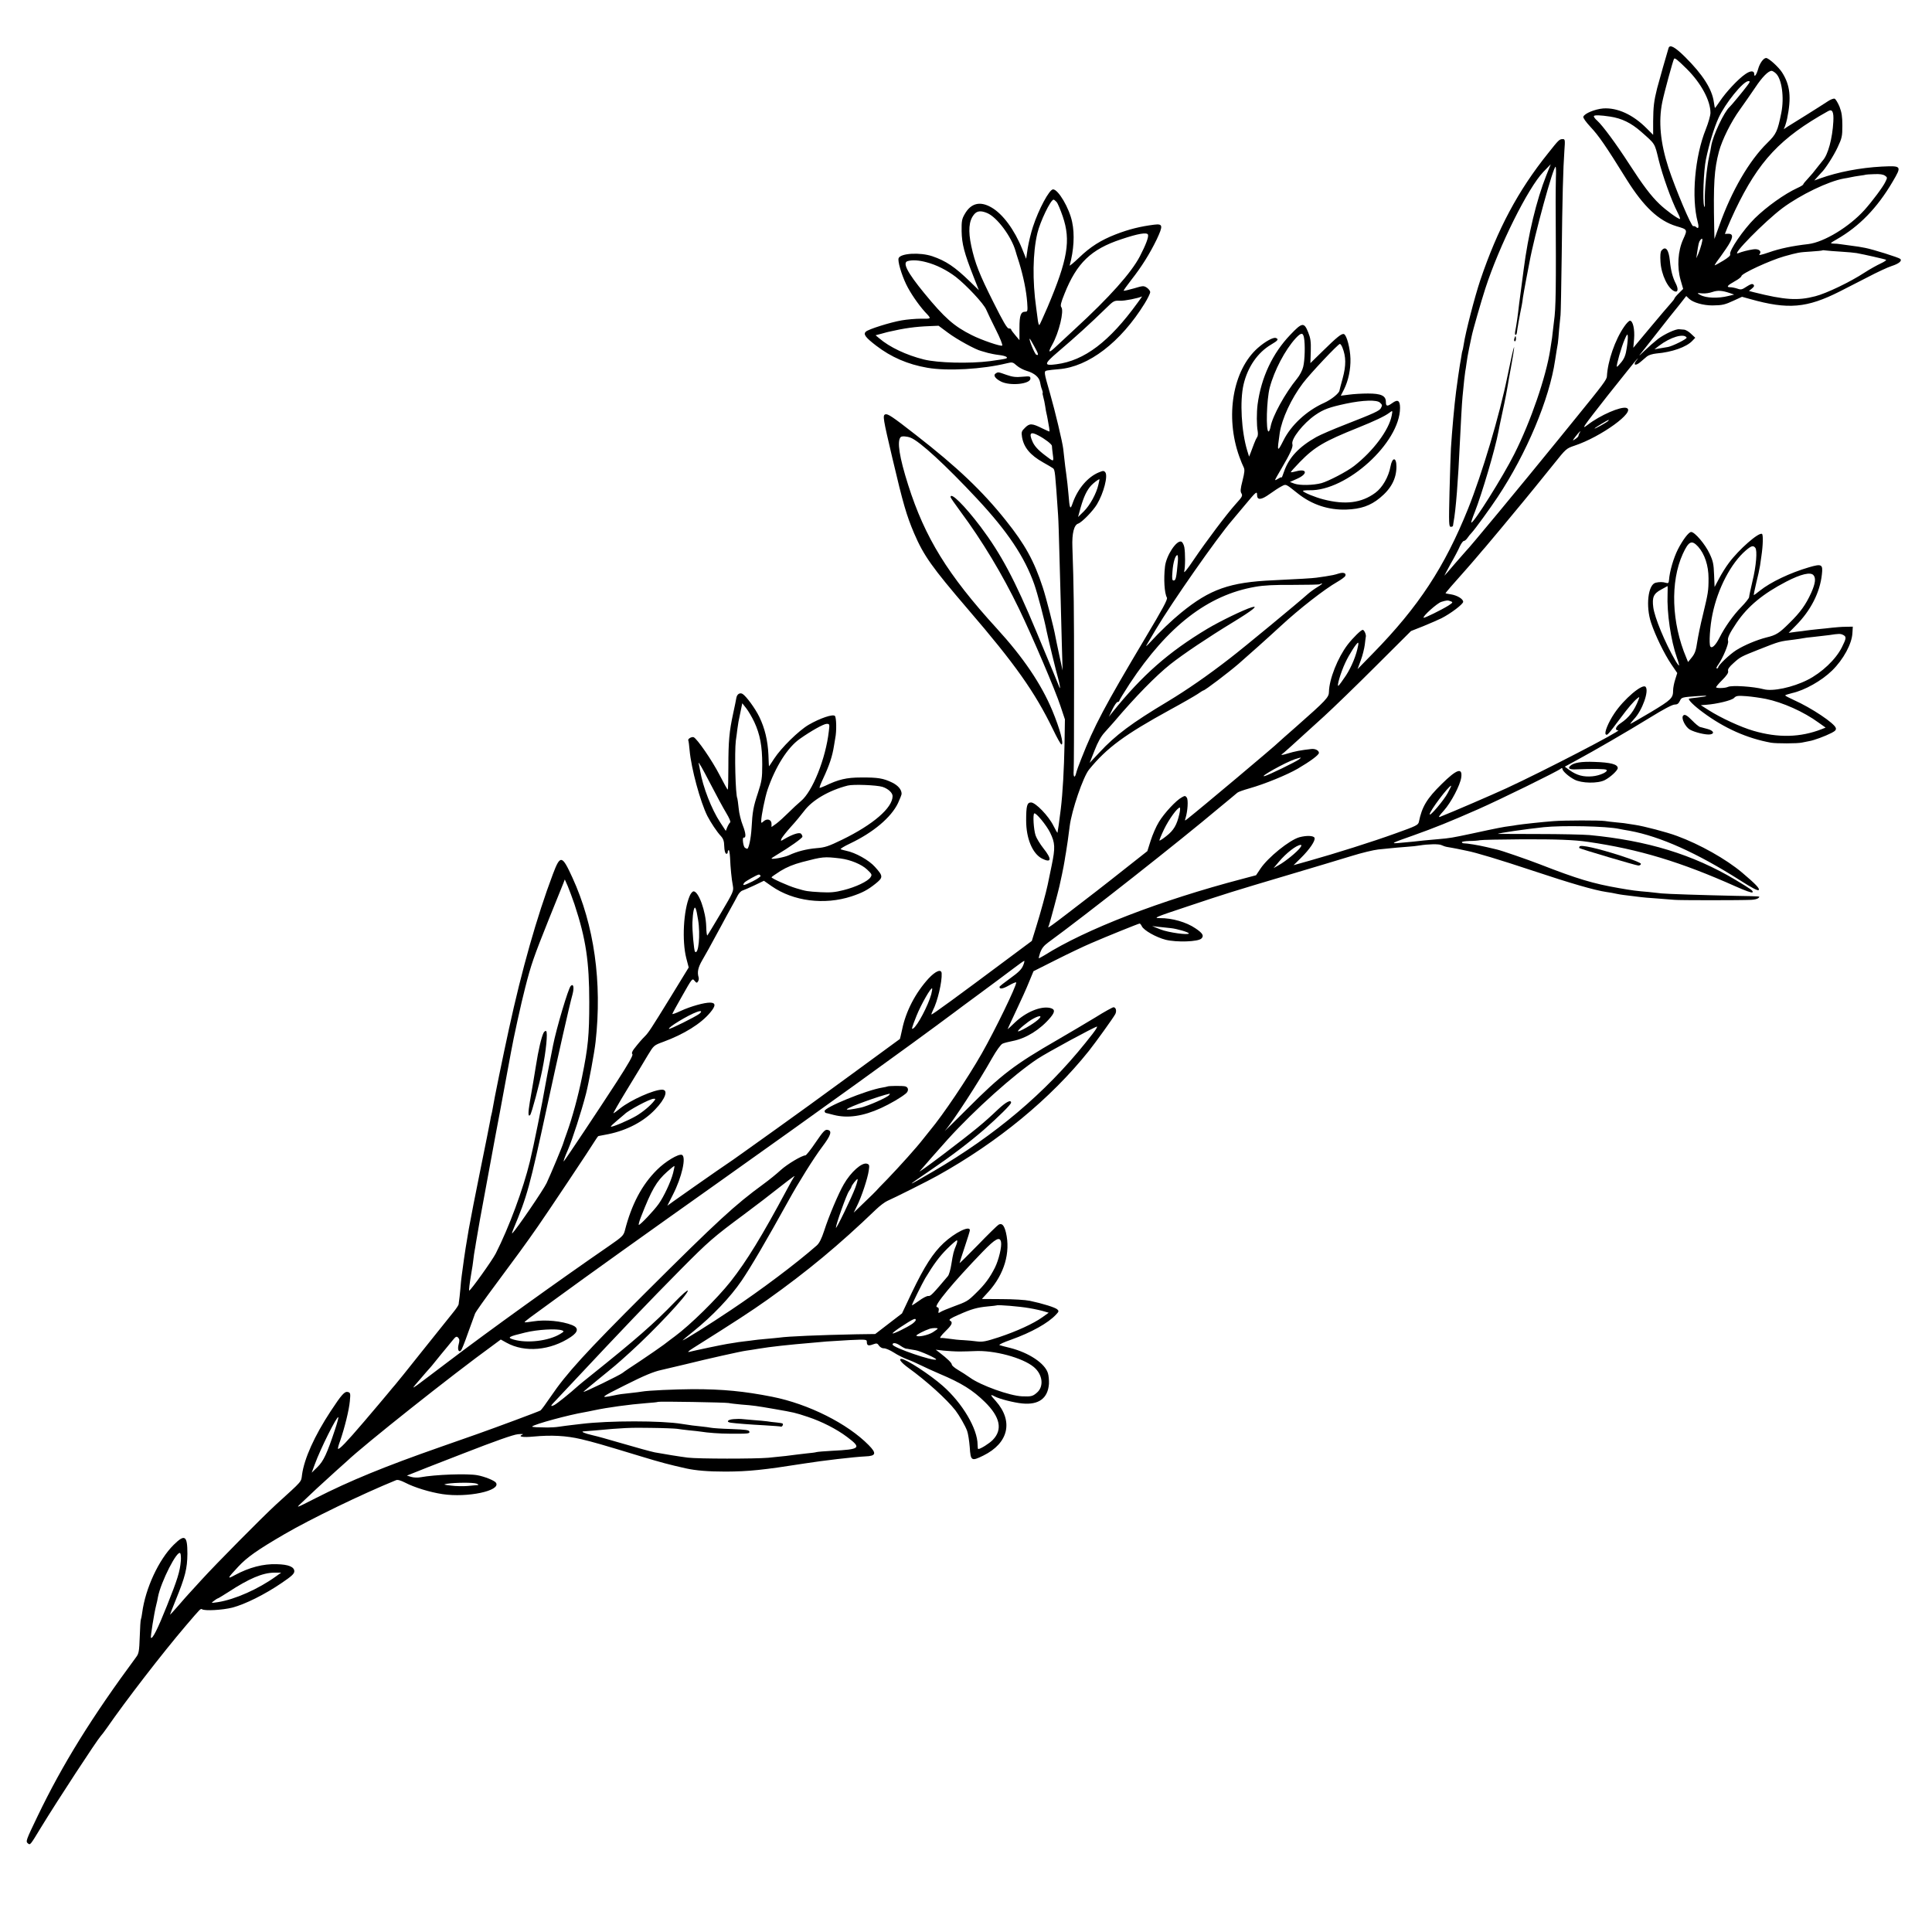 <?xml version="1.0" standalone="no"?>
<!DOCTYPE svg PUBLIC "-//W3C//DTD SVG 20010904//EN"
 "http://www.w3.org/TR/2001/REC-SVG-20010904/DTD/svg10.dtd">
<svg version="1.0" xmlns="http://www.w3.org/2000/svg"
 width="1500pt" height="1500pt" viewBox="0 0 1500 1500"
 preserveAspectRatio="xMidYMid meet">
<g transform="translate(0,1500) scale(0.1,-0.1)"
fill="#000000" stroke="none">
<path d="M12955 14628 c-10 -31 -75 -259 -89 -313 -25 -99 -30 -145 -31 -256
l0 -106 -50 50 c-107 108 -229 163 -339 155 -64 -6 -143 -38 -153 -64 -3 -9
19 -40 57 -81 62 -66 117 -145 280 -408 131 -209 247 -319 385 -361 88 -26 88
-25 53 -102 -41 -90 -49 -213 -20 -316 l20 -69 -34 -34 c-19 -18 -34 -37 -34
-41 0 -4 -13 -20 -28 -37 -15 -16 -87 -101 -159 -187 l-132 -158 6 69 c6 74
-9 141 -32 141 -8 0 -28 -21 -45 -46 -71 -102 -128 -268 -134 -386 -1 -25 -31
-65 -237 -318 -29 -36 -91 -112 -138 -170 -295 -363 -700 -852 -721 -870 -3
-3 -41 -47 -85 -97 -43 -51 -80 -93 -81 -93 -1 0 21 42 49 93 29 50 61 111 71
135 11 23 25 42 31 42 7 0 19 10 28 23 8 12 23 31 34 42 26 28 141 186 200
275 225 339 403 762 447 1065 4 22 9 54 11 70 3 17 7 43 10 59 2 15 7 65 10
110 4 44 9 95 11 111 2 17 6 224 9 460 5 454 11 674 21 818 6 80 5 87 -12 87
-27 0 -31 -4 -115 -110 -233 -290 -392 -589 -526 -985 -43 -128 -115 -407
-128 -495 -4 -24 -8 -47 -10 -50 -2 -3 -6 -24 -9 -46 -4 -22 -8 -51 -11 -64
-4 -22 -23 -154 -30 -210 -13 -98 -32 -310 -40 -440 -2 -36 -7 -188 -11 -337
-6 -250 -5 -273 10 -273 9 0 16 3 17 8 0 4 2 16 4 27 18 92 36 324 50 630 6
127 15 294 20 345 10 109 18 177 21 195 2 11 7 40 10 65 3 25 12 77 20 115 8
39 17 81 20 95 9 46 75 274 106 370 108 333 331 780 450 905 l58 60 -34 -85
c-77 -193 -142 -465 -176 -730 -15 -117 -21 -161 -25 -190 -2 -14 -6 -47 -10
-75 -12 -106 -22 -174 -31 -217 -3 -16 -2 -28 3 -28 5 0 9 8 10 18 2 21 22
136 38 212 3 14 7 41 9 60 3 19 14 82 25 140 11 58 22 116 25 130 38 211 189
760 204 745 3 -3 4 -40 2 -82 -1 -43 -2 -127 -2 -188 4 -684 2 -827 -13 -931
-2 -17 -7 -55 -10 -85 -3 -30 -7 -61 -9 -69 -1 -8 -6 -37 -10 -65 -33 -211
-150 -554 -279 -810 -86 -172 -320 -545 -334 -532 -2 3 10 39 27 81 55 140
159 491 184 626 2 14 16 79 30 145 23 105 36 174 51 265 2 14 11 63 20 110 39
218 20 159 -31 -90 -61 -303 -197 -758 -306 -1030 -182 -452 -384 -760 -736
-1120 l-122 -125 25 68 c14 37 27 91 31 120 3 28 7 57 8 62 5 16 -12 55 -24
55 -13 0 -76 -62 -117 -115 -77 -101 -143 -268 -145 -365 0 -44 -20 -65 -258
-275 -69 -60 -127 -112 -130 -115 -25 -27 -612 -520 -714 -600 -18 -14 -18
-13 -11 10 16 52 22 141 9 158 -11 15 -15 15 -38 2 -44 -23 -137 -123 -178
-191 -22 -35 -50 -101 -64 -145 l-26 -82 -156 -123 c-86 -68 -195 -154 -242
-190 -409 -315 -377 -291 -366 -263 7 18 73 265 81 302 2 9 11 51 20 92 9 41
18 91 21 110 3 19 7 46 10 60 6 34 22 144 29 205 15 122 105 386 151 441 137
168 275 270 629 464 94 51 189 106 212 121 23 16 44 29 47 29 11 0 193 138
272 206 76 66 226 200 329 295 140 130 340 286 437 341 31 18 60 39 63 47 9
21 -14 30 -49 19 -39 -12 -50 -14 -106 -23 -25 -3 -56 -8 -70 -10 -26 -4 -141
-11 -335 -20 -337 -15 -491 -69 -715 -252 -69 -56 -170 -152 -235 -224 -27
-29 -42 -43 -34 -29 8 14 42 70 74 125 122 206 475 711 591 845 12 14 56 67
98 117 89 107 96 113 96 80 0 -42 33 -39 98 8 32 23 73 50 91 59 37 19 29 23
126 -54 110 -88 240 -131 379 -126 110 4 185 29 259 90 87 71 129 149 129 244
0 74 -32 75 -46 1 -15 -82 -63 -165 -118 -205 -107 -79 -233 -95 -403 -51 -63
16 -151 52 -159 65 -2 4 21 6 51 6 288 -7 702 369 703 639 0 58 -18 69 -60 38
-39 -28 -50 -27 -50 9 0 48 -37 65 -139 65 -47 0 -114 -4 -149 -9 l-62 -8 25
49 c34 69 52 155 50 238 -2 80 -29 183 -50 191 -18 7 -52 -20 -171 -137 l-90
-88 3 92 c2 76 -2 102 -20 147 -32 80 -47 78 -139 -19 -138 -144 -226 -331
-254 -541 -8 -64 -8 -161 1 -209 3 -18 1 -39 -5 -45 -5 -7 -16 -30 -24 -52 -8
-21 -19 -52 -26 -69 l-12 -30 -14 45 c-46 151 -59 386 -29 515 32 136 109 248
214 310 53 31 61 42 37 51 -20 8 -83 -27 -140 -77 -195 -172 -256 -532 -144
-844 12 -33 27 -70 34 -83 9 -18 7 -39 -9 -103 -17 -66 -18 -85 -8 -100 10
-18 5 -27 -45 -82 -70 -78 -227 -286 -329 -437 -46 -69 -75 -104 -71 -87 9 38
9 144 1 189 -4 20 -14 39 -23 43 -37 14 -117 -107 -127 -193 -11 -96 -5 -206
15 -242 7 -13 -33 -87 -167 -311 -319 -536 -397 -683 -498 -940 -19 -47 -37
-97 -40 -112 -11 -43 -23 -31 -19 21 2 26 3 335 3 687 0 580 -2 736 -13 1049
-4 106 13 171 45 181 29 10 115 98 146 150 52 87 87 222 64 249 -11 13 -17 12
-49 -1 -86 -35 -163 -126 -202 -234 -21 -62 -25 -55 -35 71 -3 41 -11 107 -16
145 -6 39 -12 93 -15 120 -3 28 -7 64 -9 80 -6 53 -64 296 -101 425 -51 177
-51 178 -23 184 13 3 54 7 90 10 230 18 480 209 666 510 24 39 43 78 43 88 0
10 -12 25 -26 35 -25 16 -30 15 -101 -6 -42 -12 -77 -20 -79 -18 -2 2 25 40
60 85 80 102 142 201 197 314 50 107 48 122 -19 114 -110 -14 -195 -35 -299
-75 -116 -45 -198 -97 -285 -181 -43 -41 -76 -68 -73 -60 32 115 40 241 19
337 -22 108 -108 253 -148 253 -29 0 -112 -155 -156 -290 -16 -48 -34 -124
-41 -168 l-12 -81 -31 77 c-60 149 -151 272 -239 322 -88 51 -159 33 -207 -52
-22 -38 -25 -54 -24 -133 2 -99 20 -168 93 -354 l41 -104 -68 66 c-118 115
-188 162 -294 198 -96 32 -246 23 -261 -15 -9 -22 21 -124 58 -202 32 -67 94
-157 146 -215 53 -56 54 -54 -29 -53 -43 0 -110 -6 -151 -13 -88 -15 -260 -69
-279 -88 -21 -20 -2 -45 80 -108 117 -90 247 -146 398 -172 155 -27 427 -12
618 35 41 10 46 9 76 -18 18 -16 53 -34 77 -41 59 -17 97 -49 104 -88 3 -18 9
-43 15 -57 5 -15 8 -26 5 -26 -2 0 0 -14 5 -32 5 -17 12 -50 15 -72 3 -23 8
-48 10 -56 2 -8 7 -31 10 -50 3 -19 8 -47 11 -62 3 -16 3 -28 1 -28 -3 0 -27
11 -54 24 -80 40 -99 41 -134 6 -28 -27 -30 -34 -24 -73 14 -81 63 -140 164
-197 34 -19 68 -39 76 -45 16 -11 17 -26 40 -364 3 -41 7 -174 10 -295 3 -122
8 -284 10 -361 2 -77 6 -232 9 -345 l6 -205 -25 115 c-14 63 -27 130 -31 149
-11 65 -73 306 -98 381 -67 205 -138 334 -287 520 -180 226 -377 414 -699 664
-183 143 -218 166 -237 159 -21 -8 -17 -32 55 -338 85 -361 110 -445 169 -585
75 -174 137 -262 419 -591 364 -423 519 -642 659 -931 31 -65 61 -118 66 -118
21 0 -12 122 -71 264 -86 206 -226 413 -432 638 -380 416 -557 704 -687 1113
-69 217 -88 341 -58 372 9 9 49 6 77 -5 70 -27 274 -215 515 -473 237 -254
370 -452 445 -665 25 -71 80 -279 96 -364 12 -59 75 -319 89 -365 14 -48 21
-101 8 -65 -6 16 -52 128 -176 425 -169 406 -275 604 -434 816 -126 166 -233
272 -233 230 0 -5 35 -55 77 -112 170 -229 326 -489 454 -754 107 -222 283
-635 323 -758 l34 -102 -3 -190 c-4 -200 -14 -381 -29 -505 -3 -19 -7 -57 -11
-85 -3 -27 -8 -59 -10 -70 -2 -11 -4 -24 -4 -29 -1 -5 -15 19 -32 53 -38 77
-139 181 -174 181 -31 0 -38 -26 -38 -140 0 -140 49 -256 122 -295 75 -38 80
-6 12 79 -26 33 -54 79 -61 101 -15 46 -22 163 -10 170 13 8 95 -92 123 -149
39 -80 41 -116 12 -256 -14 -69 -28 -136 -31 -150 -11 -54 -56 -220 -89 -325
l-34 -110 -188 -140 c-387 -289 -587 -435 -591 -431 -2 2 4 18 12 34 35 67 71
220 67 285 -2 37 -47 19 -102 -40 -102 -112 -176 -254 -205 -396 -9 -40 -16
-72 -17 -73 -1 0 -171 -125 -377 -276 -206 -151 -465 -339 -575 -417 -110 -78
-220 -157 -245 -175 -38 -28 -146 -104 -224 -156 -49 -34 -294 -205 -338 -237
l-47 -34 43 85 c70 136 106 296 70 310 -26 10 -128 -51 -193 -116 -118 -117
-198 -269 -250 -473 -10 -37 -21 -48 -118 -115 -388 -267 -949 -670 -1256
-904 -109 -83 -217 -164 -240 -181 -40 -28 -39 -26 23 45 35 41 71 83 80 92 8
9 20 23 25 30 6 7 33 40 60 74 28 33 65 79 84 102 29 36 35 40 48 27 11 -12
12 -22 4 -52 -11 -39 0 -66 18 -48 6 6 30 66 54 135 25 69 49 136 55 151 5 14
77 115 159 225 151 203 237 320 330 454 68 97 413 614 442 663 12 20 25 37 27
37 3 0 38 7 78 15 145 30 274 98 362 191 81 84 105 154 54 154 -64 0 -242 -79
-325 -145 -22 -18 -45 -35 -52 -38 -6 -4 42 80 106 185 65 106 138 227 162
268 45 74 46 75 120 102 160 59 292 141 363 227 44 52 44 76 0 77 -45 1 -152
-29 -228 -64 -36 -17 -66 -28 -66 -24 0 4 35 68 78 143 76 134 77 136 94 115
15 -18 19 -19 27 -6 6 8 8 23 5 32 -12 40 -5 76 28 133 33 57 49 85 149 270
23 44 58 107 76 140 19 33 41 75 50 92 9 18 26 36 37 39 12 4 54 22 94 41 l73
35 60 -42 c168 -117 409 -148 620 -79 84 28 123 48 186 98 61 49 61 59 -4 131
-46 52 -152 111 -223 125 -19 4 -39 10 -43 12 -5 3 27 23 72 44 181 86 320
203 373 314 15 33 28 65 28 72 0 33 -27 65 -74 88 -68 33 -111 40 -241 39
-113 0 -175 -15 -279 -65 -22 -10 -41 -17 -43 -15 -2 2 10 35 28 72 49 105 71
172 84 254 3 19 8 46 10 60 11 53 9 160 -3 172 -16 16 -116 -18 -204 -69 -78
-46 -212 -178 -267 -262 -22 -35 -41 -62 -41 -60 -1 2 -2 42 -4 89 -5 110 -28
207 -71 295 -32 66 -102 161 -130 178 -21 12 -43 -2 -48 -31 -2 -15 -14 -70
-25 -122 -30 -138 -37 -214 -37 -412 0 -98 -2 -178 -5 -178 -3 0 -31 51 -63
113 -58 113 -175 283 -202 294 -16 5 -48 -14 -41 -26 2 -3 7 -37 10 -76 13
-143 83 -400 138 -510 27 -52 74 -123 105 -156 19 -21 25 -39 26 -80 1 -32 7
-54 15 -57 6 -2 12 3 12 12 0 9 3 16 8 16 4 0 8 -26 10 -57 3 -78 12 -169 22
-220 7 -40 4 -48 -92 -210 -55 -92 -102 -171 -106 -175 -4 -4 -8 27 -9 69 -3
118 -59 273 -98 273 -9 0 -23 -17 -31 -37 -48 -113 -60 -347 -26 -481 l19 -73
-139 -227 c-157 -255 -173 -279 -202 -308 -23 -23 -50 -54 -84 -98 -15 -20
-19 -33 -12 -41 6 -8 -31 -74 -123 -216 -140 -216 -394 -597 -409 -614 -8 -9
8 36 32 90 33 76 104 295 140 435 22 87 65 319 74 401 52 464 -11 908 -180
1276 -81 177 -94 179 -152 25 -123 -326 -241 -741 -341 -1202 -46 -210 -117
-557 -125 -611 -3 -20 -8 -42 -10 -50 -3 -8 -7 -30 -10 -49 -3 -19 -37 -188
-75 -375 -38 -187 -79 -396 -91 -465 -11 -69 -23 -136 -25 -150 -4 -23 -19
-127 -30 -212 -3 -18 -8 -67 -11 -108 -4 -41 -8 -82 -10 -90 -1 -8 -3 -20 -3
-26 -1 -7 -20 -36 -44 -65 -24 -30 -132 -165 -241 -301 -108 -136 -202 -253
-209 -260 -7 -7 -32 -38 -57 -68 -25 -30 -108 -129 -186 -220 -135 -158 -191
-216 -200 -208 -2 3 5 31 17 62 35 102 69 239 75 307 6 61 5 66 -15 72 -25 6
-47 -17 -135 -151 -124 -189 -204 -366 -221 -491 -8 -59 8 -41 -200 -230 -109
-100 -469 -464 -580 -586 -55 -60 -102 -112 -105 -115 -3 -3 -36 -40 -73 -83
-37 -43 -67 -75 -67 -73 0 3 20 54 44 113 74 181 90 245 91 360 0 142 -20 155
-107 69 -115 -114 -219 -337 -244 -526 -3 -25 -8 -48 -10 -52 -3 -4 -7 -65 -9
-135 -4 -112 -7 -130 -27 -157 -346 -468 -573 -834 -766 -1236 -91 -189 -93
-196 -76 -211 19 -15 16 -19 104 126 127 208 432 674 463 708 7 7 28 35 47 62
147 212 424 572 614 795 113 132 113 133 125 126 22 -14 159 -6 235 13 99 26
252 102 381 190 80 54 100 73 100 92 0 34 -45 53 -135 55 -106 4 -216 -25
-327 -85 -62 -34 -59 -26 27 66 68 73 147 129 360 253 203 118 599 310 864
418 13 6 36 -1 72 -19 71 -37 191 -74 290 -89 193 -29 454 26 415 88 -10 17
-89 49 -146 59 -79 14 -327 5 -440 -16 -22 -4 -55 -3 -73 3 l-33 10 33 13 c17
8 199 79 403 158 254 99 388 146 425 150 33 3 47 2 36 -3 -38 -16 3 -23 86
-15 138 13 254 7 369 -20 104 -25 146 -37 469 -135 148 -45 212 -62 345 -92
78 -17 172 -25 310 -25 178 1 288 12 618 64 132 21 379 50 466 54 83 3 88 24
26 87 -165 168 -468 320 -750 376 -218 43 -382 59 -615 59 -140 -1 -349 -10
-397 -19 -10 -2 -49 -7 -87 -11 -68 -7 -84 -9 -136 -20 -107 -22 -98 -14 95
82 149 75 220 104 280 117 44 10 132 31 195 46 148 37 423 99 464 104 17 2 60
9 96 15 89 15 234 31 415 46 39 4 89 8 112 10 24 2 104 7 178 11 131 6 135 5
135 -14 0 -29 12 -33 49 -19 28 10 33 9 46 -11 9 -12 25 -21 38 -20 12 1 47
-14 77 -33 30 -20 78 -43 105 -53 28 -10 75 -31 105 -46 30 -15 96 -45 145
-66 171 -72 257 -126 352 -219 118 -116 139 -214 61 -294 -27 -28 -96 -71
-113 -71 -3 0 -5 15 -5 33 0 124 -118 324 -271 458 -100 88 -286 209 -321 209
-24 0 0 -30 55 -70 140 -101 296 -242 365 -330 29 -38 77 -120 91 -160 7 -19
16 -75 20 -125 7 -108 13 -111 105 -66 197 97 236 267 97 424 -44 48 -45 55
-9 36 36 -20 151 -49 214 -55 129 -13 200 40 208 153 1 26 -2 63 -8 82 -23 76
-147 159 -293 196 -38 9 -75 19 -83 22 -8 3 32 22 90 42 157 56 288 129 349
195 22 23 23 28 10 40 -15 15 -114 46 -214 67 -33 7 -130 13 -216 13 l-156 1
53 58 c121 135 171 303 134 458 -14 57 -31 75 -57 61 -10 -6 -82 -76 -160
-157 -79 -81 -143 -144 -143 -141 0 3 18 59 40 125 22 65 40 124 40 130 0 39
-116 -18 -204 -100 -82 -77 -148 -179 -246 -383 l-77 -163 -104 -80 -104 -80
-145 -2 c-290 -6 -532 -16 -600 -26 -14 -2 -61 -6 -104 -10 -43 -4 -86 -8 -95
-10 -9 -1 -41 -6 -72 -9 -31 -4 -66 -8 -77 -11 -11 -2 -37 -6 -57 -9 -37 -6
-244 -49 -295 -62 -15 -3 -3 8 30 29 337 212 447 284 576 375 312 222 558 426
844 701 30 29 71 60 90 68 49 21 321 157 388 195 469 261 878 597 1175 968 54
68 190 257 206 287 12 24 5 53 -14 53 -7 0 -71 -35 -141 -79 -71 -43 -201
-120 -289 -171 -340 -196 -440 -272 -705 -538 -107 -107 -186 -184 -174 -171
61 69 264 381 367 565 33 58 67 105 80 111 12 6 48 15 79 21 104 20 214 88
293 182 38 45 37 66 -4 75 -71 15 -184 -31 -270 -112 -30 -29 -56 -53 -58 -53
-1 0 29 64 66 143 37 78 83 179 101 225 l34 82 175 88 c97 49 219 107 271 129
122 53 370 153 378 153 4 0 12 -10 17 -21 15 -32 111 -86 185 -105 85 -21 253
-16 278 10 21 21 10 41 -47 79 -70 48 -182 80 -275 79 -55 0 -42 6 214 91 293
98 347 115 775 242 198 59 423 126 500 150 77 24 169 46 205 50 36 3 81 8 100
10 19 2 71 7 115 10 44 3 91 8 105 11 67 11 152 13 171 3 12 -6 33 -13 47 -15
15 -2 50 -9 77 -14 28 -6 60 -12 72 -15 69 -13 252 -68 514 -155 290 -97 481
-152 570 -165 24 -3 62 -10 84 -15 22 -5 69 -11 105 -15 36 -4 72 -9 81 -10 9
-2 63 -6 120 -10 57 -4 120 -9 139 -11 34 -4 513 -4 597 0 24 1 48 7 55 14 15
15 27 13 -177 17 -240 5 -547 15 -575 19 -14 2 -59 7 -100 11 -97 8 -127 12
-230 30 -202 35 -322 71 -615 185 -98 38 -301 108 -334 115 -9 2 -45 10 -81
19 -60 14 -149 29 -177 29 -7 0 -13 4 -13 9 0 4 26 8 58 9 31 0 68 3 82 6 14
3 160 6 325 7 268 1 407 -4 515 -20 398 -58 718 -155 1148 -347 69 -31 125
-51 128 -45 8 12 -7 22 -135 99 -328 195 -680 303 -1131 346 -47 4 -226 8
-397 8 -172 0 -313 1 -313 1 0 6 214 37 355 52 146 15 488 8 585 -13 14 -3 51
-10 83 -15 237 -44 521 -171 856 -384 92 -59 138 -83 145 -76 11 11 -24 47
-128 135 -126 106 -329 220 -506 285 -80 30 -258 76 -325 86 -16 2 -40 6 -52
8 -12 3 -53 8 -90 11 -37 4 -79 8 -93 11 -37 6 -314 6 -400 -1 -82 -6 -247
-24 -283 -30 -12 -3 -39 -6 -59 -9 -41 -5 -90 -14 -288 -57 -156 -33 -171 -36
-265 -44 -38 -3 -88 -8 -110 -10 -48 -6 -110 -12 -190 -19 -73 -7 -64 -2 110
59 163 58 284 107 500 202 170 75 617 294 642 315 9 7 13 7 13 0 0 -17 47 -60
93 -84 56 -30 184 -32 237 -4 43 22 100 75 100 93 0 29 -54 44 -182 48 -99 4
-162 -6 -187 -31 -21 -19 -6 -29 42 -27 136 5 228 4 238 -3 21 -13 -49 -46
-109 -51 -69 -6 -120 8 -175 47 l-38 28 88 48 c139 75 398 225 575 334 102 63
172 100 189 100 21 0 31 7 41 28 14 29 14 29 138 38 91 7 91 -1 0 -11 -36 -4
-66 -8 -67 -9 -9 -8 41 -57 108 -106 167 -124 343 -202 529 -236 42 -7 205 -7
240 1 14 3 39 8 55 11 38 6 124 38 175 64 29 15 37 24 33 38 -9 36 -190 157
-325 217 -37 17 -68 33 -68 36 0 3 24 11 53 18 99 22 230 96 311 175 88 86
154 208 158 291 l3 50 -55 -1 c-30 0 -77 -4 -105 -7 -27 -3 -79 -9 -115 -12
-36 -4 -75 -8 -86 -10 -12 -2 -48 -7 -79 -10 l-58 -8 56 57 c115 116 187 256
202 397 9 78 -1 84 -100 55 -147 -43 -298 -115 -382 -182 -23 -19 -44 -34 -46
-34 -3 0 6 42 18 93 13 50 26 112 30 137 3 25 8 56 10 70 13 85 15 169 5 175
-25 15 -180 -121 -257 -225 -23 -30 -57 -85 -76 -121 l-35 -66 -4 96 c-3 82
-8 106 -35 163 -34 73 -115 168 -143 168 -19 0 -65 -61 -103 -135 -34 -68 -64
-170 -69 -238 -2 -23 -6 -27 -23 -22 -24 8 -52 8 -81 1 -59 -15 -78 -182 -35
-311 33 -99 101 -239 156 -321 l47 -69 -16 -51 c-9 -28 -16 -65 -16 -82 0 -62
-13 -74 -172 -170 -85 -50 -157 -92 -160 -92 -3 0 10 17 29 38 64 67 118 220
89 250 -25 26 -168 -95 -242 -206 -47 -70 -80 -150 -67 -163 11 -11 17 -4 115
127 57 77 103 131 131 153 16 13 17 12 8 -12 -32 -84 -74 -139 -139 -182 -38
-25 -48 -55 -18 -55 30 0 -571 -312 -869 -450 -111 -51 -414 -182 -513 -221
-18 -7 -11 5 28 48 57 64 126 196 135 257 11 80 -35 65 -153 -52 -114 -112
-152 -175 -176 -293 -5 -24 -21 -32 -178 -88 -182 -66 -471 -157 -674 -214
l-121 -34 57 56 c68 67 114 135 106 156 -6 18 -62 20 -118 5 -77 -22 -243
-156 -302 -244 l-34 -51 -109 -29 c-633 -166 -1213 -390 -1535 -593 -21 -12
-40 -23 -42 -23 -3 0 2 20 10 45 12 32 28 53 62 78 287 209 1033 797 1322
1041 14 11 50 41 80 66 30 25 60 50 67 56 6 6 49 21 95 34 117 33 290 104 373
152 99 58 165 107 165 123 0 19 -29 34 -60 30 -82 -9 -127 -18 -183 -35 -38
-12 -55 -14 -45 -6 17 12 60 51 328 295 69 63 249 237 400 388 l275 274 96 38
c53 22 116 49 140 61 73 37 169 110 169 128 0 22 -46 50 -96 58 -22 3 -40 7
-41 8 -2 2 67 82 156 181 20 22 61 70 91 105 30 36 57 67 60 70 5 5 214 255
299 359 20 25 59 72 86 105 28 34 94 116 148 183 95 119 98 122 161 143 206
68 480 267 404 293 -43 14 -204 -56 -300 -130 -55 -42 -44 -26 152 224 117
147 219 275 228 283 13 12 13 10 -1 -6 -33 -40 -8 -48 33 -11 14 12 35 30 47
40 12 10 43 20 74 23 120 10 233 50 278 98 l23 24 -33 31 c-17 17 -43 32 -55
32 -13 1 -30 2 -36 3 -26 4 -114 -37 -165 -75 -28 -22 -75 -63 -105 -92 -29
-29 -46 -43 -37 -32 9 11 62 79 118 150 56 72 107 137 114 145 7 9 38 48 71
88 l58 74 23 -22 c31 -29 109 -51 180 -51 78 1 96 5 169 39 l61 28 65 -18
c292 -82 438 -70 695 60 44 22 141 72 215 110 74 39 158 78 187 87 56 18 82
40 67 55 -11 11 -215 75 -274 86 -25 4 -47 8 -50 9 -3 1 -32 5 -65 9 -33 4
-69 9 -80 11 -11 2 -33 4 -50 4 -29 1 -27 3 25 33 176 101 314 243 434 447 73
124 71 125 -84 118 -168 -9 -340 -42 -479 -92 l-45 -16 25 28 c13 15 27 30 30
33 27 24 96 131 126 196 34 72 37 87 37 169 0 70 -5 102 -22 147 -13 31 -30
59 -38 62 -9 3 -34 -7 -57 -23 -23 -15 -96 -62 -162 -103 -66 -41 -132 -82
-148 -92 l-28 -19 11 27 c5 15 12 39 15 54 34 166 24 261 -39 360 -26 41 -104
112 -124 112 -20 0 -50 -41 -62 -86 -13 -45 -30 -68 -30 -39 0 28 -29 28 -69
0 -55 -37 -150 -139 -196 -208 -21 -31 -39 -56 -40 -55 -2 2 -5 23 -9 47 -14
100 -86 213 -223 349 -79 78 -118 99 -128 70z m141 -163 c111 -110 184 -246
184 -341 0 -20 -16 -77 -36 -127 -86 -213 -113 -533 -63 -721 11 -40 6 -57
-12 -39 -6 6 -17 9 -23 7 -14 -5 -137 287 -192 453 -63 194 -79 360 -48 511
15 74 82 319 91 335 6 10 25 -5 99 -78z m692 -35 c46 -43 66 -187 42 -306 -29
-144 -39 -165 -109 -234 -140 -137 -277 -372 -372 -640 l-38 -105 -2 85 c-7
344 0 454 37 594 25 92 94 231 163 326 34 47 87 124 119 171 53 80 101 129
127 129 6 0 21 -9 33 -20z m-224 -97 c-28 -38 -124 -154 -135 -163 -42 -36
-130 -222 -143 -302 -3 -21 -10 -58 -16 -82 -19 -85 -37 -269 -34 -349 2 -41
0 -54 -5 -37 -13 41 -4 279 14 363 25 121 63 245 98 322 51 112 191 285 231
285 16 0 15 -4 -10 -37z m670 -276 c-7 -131 -41 -258 -82 -303 -9 -11 -30 -37
-47 -59 -16 -22 -46 -58 -67 -80 -21 -22 -38 -43 -38 -47 0 -4 -21 -17 -46
-28 -98 -45 -237 -144 -330 -235 -88 -87 -201 -252 -191 -279 4 -10 -15 -26
-54 -50 -33 -20 -63 -36 -66 -36 -2 0 5 12 16 28 12 15 44 60 72 101 56 82 61
116 18 116 l-27 -1 19 48 c10 26 37 86 60 135 183 383 351 563 722 770 33 19
45 -5 41 -80z m-1734 38 c92 -14 163 -49 241 -117 112 -99 105 -87 137 -220
31 -124 97 -310 146 -406 15 -29 23 -52 19 -52 -16 0 -109 68 -159 116 -66 63
-130 148 -234 309 -102 158 -207 300 -249 338 -18 15 -29 32 -26 36 5 9 52 7
125 -4z m2135 -459 c19 -13 19 -16 3 -48 -18 -39 -103 -152 -162 -218 -119
-132 -314 -250 -436 -265 -123 -14 -223 -35 -305 -64 -58 -20 -83 -25 -75 -16
21 25 -5 46 -49 39 -40 -6 -86 -18 -116 -30 -61 -25 206 247 345 351 139 103
354 207 476 229 16 2 40 7 54 10 14 3 45 9 70 12 25 3 46 7 47 8 1 1 30 3 65
4 43 2 69 -2 83 -12z m-6432 -204 c9 -9 30 -60 48 -112 64 -187 39 -334 -118
-705 -31 -71 -59 -134 -63 -138 -4 -5 -11 18 -14 50 -4 32 -9 69 -11 83 -30
211 -27 427 9 579 21 89 103 261 126 261 4 0 14 -8 23 -18z m-539 -86 c77 -32
189 -183 221 -296 0 -3 13 -43 28 -90 33 -109 55 -216 62 -307 5 -67 3 -73
-14 -73 -36 0 -46 -28 -46 -127 l0 -94 -32 38 c-18 21 -33 41 -33 46 0 4 -8 7
-18 7 -13 0 -44 53 -119 203 -109 217 -143 303 -172 437 -25 117 -19 195 20
243 23 30 53 34 103 13z m1249 -168 c6 -18 -16 -77 -63 -168 -67 -128 -236
-318 -505 -565 -65 -60 -134 -125 -153 -142 -50 -47 -57 -41 -23 20 53 94 94
265 71 292 -9 11 -3 36 25 105 95 238 206 345 439 422 133 45 202 56 209 36z
m4297 -76 c-6 -23 -17 -56 -25 -74 l-15 -33 5 35 c12 80 15 92 26 106 18 22
21 10 9 -34z m1085 -56 c50 -3 104 -8 120 -11 56 -10 220 -47 228 -52 5 -3
-14 -16 -42 -29 -28 -13 -84 -44 -124 -70 -113 -74 -297 -162 -383 -184 -137
-36 -237 -29 -477 31 l-38 10 23 19 c17 14 20 21 12 30 -9 9 -22 5 -53 -15
-36 -24 -44 -26 -72 -16 -18 6 -43 11 -56 11 -33 0 -22 14 37 47 28 15 50 33
50 39 0 20 221 122 333 154 109 30 112 31 207 37 47 3 87 7 89 9 2 2 15 1 30
-1 14 -2 67 -6 116 -9z m-7102 -82 c77 -20 158 -61 228 -114 84 -66 217 -208
236 -254 10 -23 43 -93 75 -156 32 -63 54 -118 49 -123 -9 -9 -161 43 -236 81
-138 69 -211 133 -370 327 -131 160 -171 237 -127 248 36 10 86 7 145 -9z
m6236 -239 l35 -12 -45 -11 c-79 -20 -173 -17 -218 8 -29 15 -27 16 17 12 20
-2 55 3 77 11 41 14 75 12 134 -8z m-4597 -76 c-218 -301 -412 -449 -630 -477
-100 -14 -98 2 10 94 142 121 253 222 374 340 60 59 64 61 109 59 35 -2 145
20 172 34 1 0 -14 -22 -35 -50z m-1471 -233 c68 -51 216 -132 257 -141 9 -2
33 -9 52 -15 19 -5 58 -13 85 -16 53 -6 78 -20 54 -28 -8 -3 -63 -12 -124 -20
-156 -20 -404 -14 -512 13 -137 34 -267 96 -346 164 l-29 24 49 13 c26 7 50
14 53 14 121 28 209 40 316 44 l71 3 74 -55z m2763 -37 c10 -51 7 -176 -6
-227 -6 -26 -27 -67 -48 -92 -93 -114 -190 -290 -205 -372 -4 -21 -11 -38 -16
-38 -22 0 -15 248 9 340 35 133 119 293 201 383 42 45 57 47 65 6z m2506 -81
c-8 -54 -18 -80 -42 -110 -17 -21 -32 -37 -35 -35 -6 7 36 156 61 212 17 40
22 45 24 27 2 -12 -2 -55 -8 -94z m465 81 c6 -9 -108 -66 -145 -73 -14 -2 -43
-7 -65 -11 l-40 -7 35 27 c89 68 194 99 215 64z m-5066 -66 c35 -63 37 -75 17
-67 -13 5 -61 124 -51 124 2 0 17 -26 34 -57z m2393 -10 c29 -72 30 -140 2
-242 -13 -47 -24 -89 -24 -92 -1 -21 -64 -72 -120 -97 -134 -60 -256 -172
-315 -291 -49 -97 -51 -92 -29 59 17 109 89 265 179 384 54 72 274 306 288
306 4 0 13 -12 19 -27z m292 -429 c19 -18 19 -20 7 -43 -11 -21 -56 -41 -276
-127 -93 -36 -195 -80 -225 -97 -135 -76 -213 -159 -251 -269 -10 -29 -18 -50
-19 -45 0 4 -11 0 -25 -9 -14 -9 -25 -14 -25 -10 0 3 22 43 49 88 69 117 92
169 85 190 -12 39 85 162 178 226 64 44 108 60 238 88 133 28 241 31 264 8z
m91 -101 c-21 -111 -143 -275 -292 -391 -55 -43 -197 -117 -253 -133 -64 -17
-169 -19 -210 -4 l-35 13 58 26 c82 37 75 80 -9 57 -21 -6 -40 -9 -42 -7 -2 2
30 38 70 79 115 118 189 161 453 267 127 51 207 89 240 114 28 21 28 21 20
-21z m1680 -42 c-16 -14 -105 -63 -105 -58 0 5 101 66 110 67 2 0 0 -4 -5 -9z
m-222 -93 c-4 -7 -8 -17 -8 -22 0 -5 -11 -16 -25 -25 -24 -16 -24 -15 4 22 27
35 47 52 29 25z m-4201 -19 c50 -26 105 -68 105 -81 0 -7 3 -37 7 -66 8 -60 9
-60 -59 -8 -57 43 -86 75 -101 113 -26 61 -12 74 48 42z m466 -381 c-15 -69
-66 -162 -114 -209 l-44 -43 20 73 c24 84 48 135 82 172 19 20 53 46 64 49 1
0 -2 -19 -8 -42z m4656 -482 c51 -57 81 -147 81 -246 0 -99 -3 -114 -44 -285
-18 -71 -37 -166 -44 -210 -9 -63 -17 -88 -41 -118 l-30 -37 -13 32 c-116 273
-126 591 -28 807 46 100 69 111 119 57z m444 -9 c17 -20 7 -143 -22 -260 -14
-60 -26 -115 -26 -123 0 -8 -28 -43 -61 -77 -61 -62 -128 -156 -169 -238 -30
-59 -59 -87 -71 -68 -12 18 -3 159 17 252 41 199 144 395 258 493 43 37 58 41
74 21z m-4483 -104 c-11 -125 -16 -150 -32 -150 -13 0 -15 11 -10 71 5 69 22
126 38 126 4 0 6 -21 4 -47z m4935 -109 c20 -23 14 -65 -18 -137 -42 -92 -84
-151 -169 -234 -79 -79 -103 -94 -178 -112 -75 -19 -173 -60 -235 -99 -53 -34
-140 -117 -140 -134 0 -4 -5 -8 -11 -8 -6 0 -1 13 11 29 37 53 82 161 77 183
-7 24 9 58 66 143 87 128 204 225 385 319 114 59 190 77 212 50z m-3850 -91
c-25 -15 -58 -39 -75 -54 -77 -69 -498 -417 -606 -500 -170 -132 -333 -245
-484 -336 -276 -165 -405 -261 -529 -395 l-76 -81 38 96 c25 65 50 109 77 139
22 24 55 61 74 83 166 196 326 359 438 448 100 79 289 206 486 326 154 94 202
133 145 116 -62 -19 -240 -105 -343 -166 -302 -181 -507 -361 -738 -649 l-28
-35 28 58 c15 31 33 57 40 57 7 0 13 4 13 9 0 5 37 65 81 133 296 448 608 689
975 752 65 12 151 16 294 15 111 0 204 2 207 5 4 3 11 6 17 6 6 0 -9 -12 -34
-27z m2717 -56 c-6 -145 25 -359 73 -495 11 -30 18 -57 16 -59 -2 -2 -15 15
-29 39 -80 138 -161 334 -171 413 -10 77 2 106 60 137 27 15 50 28 51 28 1 0
1 -28 0 -63z m-1682 -56 c17 -7 15 -10 -20 -33 -57 -35 -187 -99 -192 -94 -10
10 105 113 137 123 43 13 50 14 75 4z m3046 -261 c26 -14 24 -26 -11 -96 -47
-94 -156 -197 -267 -253 -115 -58 -270 -91 -340 -72 -79 21 -247 32 -277 18
-20 -10 -84 -12 -92 -4 -3 3 18 28 46 56 37 37 51 58 47 71 -4 14 8 32 42 62
53 48 58 50 191 103 172 68 164 65 285 80 28 4 57 8 65 10 8 2 44 7 80 10 36
4 90 10 120 14 79 12 89 12 111 1z m-3767 -84 c-13 -72 -50 -162 -93 -229 -27
-41 -54 -77 -59 -81 -16 -10 17 103 53 179 29 63 88 155 99 155 3 0 3 -11 0
-24z m3165 -412 c132 -27 295 -100 410 -184 l55 -39 -30 -12 c-167 -65 -338
-69 -530 -13 -97 28 -254 100 -349 161 l-60 38 40 3 c84 6 200 34 218 53 16
17 28 19 95 14 42 -3 110 -13 151 -21z m-7853 -179 c45 -97 62 -188 62 -330 0
-109 -4 -130 -33 -220 -36 -108 -43 -145 -50 -275 -5 -82 -22 -160 -34 -160
-3 0 -11 4 -17 8 -14 9 -23 81 -10 79 20 -4 17 34 -7 95 -14 35 -29 95 -32
133 -4 39 -9 72 -10 75 -15 25 -23 360 -12 450 4 25 9 65 12 90 7 51 7 52 25
137 l13 63 30 -38 c16 -20 45 -69 63 -107z m579 -72 c-24 -213 -127 -469 -217
-543 -23 -19 -67 -60 -98 -91 -30 -30 -72 -68 -92 -83 l-38 -27 0 25 c0 33
-34 44 -61 20 -18 -16 -19 -16 -19 2 0 39 29 182 49 242 61 179 156 329 250
395 89 63 186 117 209 117 23 0 24 -2 17 -57z m3650 -219 c-26 -20 -232 -120
-265 -129 -57 -15 165 109 235 131 52 16 54 16 30 -2z m-4446 -417 c23 -38 36
-69 30 -72 -5 -4 -15 -20 -22 -36 l-12 -30 -44 67 c-66 100 -134 274 -155 399
-3 17 -8 44 -12 60 -3 17 34 -49 84 -146 50 -97 109 -206 131 -242z m1212 204
c44 -14 79 -46 79 -72 0 -91 -151 -221 -391 -338 -107 -52 -134 -61 -199 -66
-80 -7 -150 -25 -215 -55 -34 -16 -135 -35 -135 -25 0 2 17 14 38 26 102 61
202 132 202 143 0 7 -5 17 -11 23 -13 13 -65 -4 -127 -40 -32 -19 -32 -19 -25
1 5 11 37 52 72 91 36 39 82 95 104 124 63 85 194 161 339 198 43 11 223 4
269 -10z m4389 -48 c-29 -55 -140 -186 -140 -165 0 25 148 222 167 222 2 0
-10 -26 -27 -57z m-2084 -165 c-19 -83 -44 -125 -99 -168 -27 -22 -52 -38 -55
-36 -2 3 14 42 36 88 38 78 103 168 122 168 4 0 3 -24 -4 -52z m938 -260 c-24
-33 -114 -106 -164 -134 l-42 -24 42 50 c56 67 136 129 168 130 9 0 8 -6 -4
-22z m-3569 -83 c78 -10 165 -46 207 -86 38 -36 40 -40 26 -61 -21 -31 -113
-75 -209 -99 -67 -17 -101 -20 -178 -16 -104 6 -111 7 -191 31 -61 18 -190 76
-190 85 1 3 32 25 70 49 49 30 100 51 168 69 161 42 170 43 297 28z m-620
-135 c3 -5 -26 -25 -64 -44 -68 -33 -80 -35 -63 -10 7 11 100 63 114 64 4 0
10 -4 13 -10z m-1444 -223 c88 -267 114 -442 114 -757 0 -260 -9 -350 -56
-581 -29 -145 -76 -318 -118 -434 -12 -33 -24 -67 -26 -75 -5 -22 -98 -244
-131 -315 -23 -50 -232 -356 -266 -390 -5 -5 -2 8 7 30 109 261 126 323 265
966 85 391 169 766 195 859 14 54 7 86 -14 65 -19 -19 -111 -329 -137 -460
-41 -207 -54 -276 -59 -305 -24 -141 -92 -480 -121 -598 -52 -214 -162 -511
-265 -714 -27 -53 -195 -288 -206 -288 -4 0 2 50 17 140 6 30 12 75 15 100 3
25 7 56 10 70 3 14 7 41 10 60 5 30 12 73 31 180 3 14 30 160 60 325 31 165
58 311 60 325 3 14 18 95 34 180 24 132 71 386 87 470 19 108 81 389 110 500
46 181 66 238 184 533 56 139 107 265 113 280 l11 29 23 -52 c12 -29 36 -93
53 -143z m959 -119 c19 -114 3 -274 -24 -247 -8 8 -23 171 -20 230 1 31 5 71
9 89 10 45 20 25 35 -72z m3670 -64 c48 -5 140 -32 140 -41 0 -15 -161 7 -220
31 l-65 26 50 -6 c28 -3 70 -7 95 -10z m-1147 -291 c-11 -28 -36 -53 -99 -98
-46 -33 -84 -63 -84 -67 0 -20 26 -16 75 12 30 17 55 27 55 22 0 -31 -164
-369 -268 -552 -110 -193 -302 -478 -401 -596 -14 -17 -39 -48 -56 -70 -46
-60 -180 -209 -274 -307 -47 -48 -88 -90 -91 -95 -3 -4 -43 -43 -89 -87 l-83
-80 26 53 c34 67 83 214 91 274 6 41 5 47 -14 53 -39 12 -125 -64 -180 -160
-40 -68 -117 -250 -152 -360 -21 -64 -38 -97 -58 -115 -158 -139 -431 -344
-666 -501 -162 -109 -375 -242 -375 -235 0 1 37 33 83 69 149 120 287 265 375
394 74 109 192 311 362 618 79 144 199 335 262 419 71 94 81 128 41 134 -18 3
-34 -15 -90 -97 -37 -55 -73 -100 -79 -101 -29 -1 -141 -68 -192 -114 -31 -29
-93 -79 -137 -111 -219 -160 -350 -280 -915 -843 -464 -463 -612 -625 -734
-805 -38 -56 -74 -105 -80 -108 -13 -8 -349 -133 -491 -183 -55 -19 -183 -64
-285 -100 -434 -152 -703 -262 -970 -398 -155 -79 -155 -79 -110 -37 25 23 79
74 120 113 42 39 109 100 149 136 41 36 79 70 85 76 130 124 813 667 1136 901
l58 43 43 -24 c143 -80 343 -62 501 44 58 39 62 71 10 92 -81 32 -208 44 -301
29 -36 -6 -66 -9 -68 -7 -2 2 18 19 44 38 26 19 118 86 203 148 235 172 688
496 1265 905 754 535 1475 1054 1827 1317 9 7 96 72 193 143 97 72 214 158
258 192 45 34 85 63 89 63 3 0 0 -17 -9 -37z m-713 -223 c-23 -85 -107 -245
-140 -265 -15 -10 -13 1 26 99 35 87 112 222 121 212 2 -2 -1 -23 -7 -46z
m-1800 -151 c-30 -23 -230 -123 -236 -117 -10 11 149 107 216 131 35 13 44 6
20 -14z m2627 -48 c-37 -33 -146 -95 -153 -88 -7 7 75 75 116 97 56 31 77 25
37 -9z m454 -68 c-5 -10 -42 -59 -83 -109 -314 -391 -700 -717 -1183 -999
-218 -127 -220 -126 -20 10 159 108 297 213 413 313 117 103 212 197 212 211
0 26 -39 6 -101 -52 -117 -111 -177 -160 -429 -352 -107 -81 -188 -139 -180
-129 18 22 154 177 219 249 208 229 511 501 696 624 74 49 441 248 463 251 1
0 -2 -8 -7 -17z m-3432 -560 c-30 -38 -85 -84 -138 -116 -59 -35 -191 -91
-198 -84 -2 3 20 24 49 48 29 24 55 46 58 49 26 28 195 119 224 119 16 1 17
-1 5 -16z m147 -560 c-18 -69 -72 -184 -112 -240 -36 -51 -142 -163 -154 -163
-4 0 3 28 17 63 82 210 119 275 203 350 29 26 54 46 56 44 2 -1 -3 -26 -10
-54z m936 -35 c-5 -7 -29 -49 -52 -93 -196 -366 -313 -556 -437 -714 -107
-135 -314 -338 -433 -426 -15 -11 -54 -40 -86 -65 -33 -24 -115 -81 -184 -127
-69 -45 -130 -86 -136 -92 -22 -18 -304 -155 -304 -147 0 2 53 46 118 99 130
106 128 103 243 207 190 172 449 448 449 479 0 9 -44 -29 -98 -85 -165 -171
-307 -295 -662 -579 -41 -33 -80 -64 -86 -70 -71 -64 -167 -141 -191 -154 -25
-13 -30 -7 -10 13 6 7 71 75 142 151 414 442 596 632 845 884 224 226 259 256
499 434 90 67 213 161 274 210 109 85 129 99 109 75z m479 -78 c-27 -74 -151
-330 -151 -312 0 25 82 257 101 283 10 15 19 30 19 33 0 11 43 66 48 61 3 -2
-5 -32 -17 -65z m1131 -423 c7 -36 -18 -139 -47 -198 -41 -81 -79 -132 -146
-197 -65 -64 -70 -67 -179 -107 -41 -15 -84 -33 -96 -40 -19 -12 -21 -12 -16
10 3 16 -1 24 -14 27 -29 5 127 193 356 430 99 102 133 120 142 75z m-348 -24
c-20 -47 -24 -63 -38 -150 -6 -40 -18 -80 -26 -90 -119 -141 -135 -158 -153
-155 -11 1 -44 -16 -73 -38 -30 -22 -54 -37 -54 -33 0 7 82 173 103 208 66
110 111 170 169 228 37 37 72 67 77 67 6 0 3 -17 -5 -37z m566 -489 c47 -8
100 -20 118 -26 l34 -10 -49 -35 c-70 -50 -199 -109 -337 -155 -101 -33 -127
-38 -169 -33 -26 4 -74 8 -105 10 -32 1 -82 6 -112 11 -30 4 -58 7 -62 6 -19
-5 -5 16 37 57 47 46 55 65 30 78 -11 7 7 19 67 45 101 45 144 57 228 65 36 3
66 7 68 8 7 6 179 -8 252 -21z m-880 -93 c0 -5 -12 -18 -27 -29 -43 -30 -153
-83 -153 -74 0 4 28 26 63 49 98 64 117 73 117 54z m170 -66 c0 -3 -17 -16
-38 -29 -37 -23 -118 -40 -127 -26 -4 6 62 40 105 54 20 6 60 7 60 1z m-2916
-14 c17 -7 15 -10 -15 -28 -89 -54 -254 -74 -359 -44 -56 16 -46 23 87 55 97
24 244 32 287 17z m2670 -142 c6 0 18 -2 26 -4 8 -1 30 -5 48 -8 37 -6 168
-65 160 -72 -17 -17 -338 93 -338 116 0 17 27 14 59 -8 18 -13 39 -23 45 -24z
m416 -22 c36 0 88 2 115 3 151 9 375 -51 462 -124 69 -58 80 -152 22 -200 -31
-27 -45 -30 -114 -27 -96 4 -321 85 -404 145 -25 18 -67 45 -93 60 -27 16 -48
34 -48 41 0 13 -34 46 -95 93 l-30 23 60 -7 c33 -3 89 -7 125 -7z m-1793 -400
c12 -3 57 -8 100 -12 92 -7 114 -10 258 -35 154 -27 155 -27 258 -61 108 -36
222 -94 303 -155 116 -87 105 -97 -117 -108 -59 -3 -113 -8 -120 -10 -8 -3
-41 -7 -74 -10 -33 -4 -71 -8 -85 -10 -31 -5 -109 -14 -215 -24 -106 -9 -542
-9 -625 1 -57 7 -193 29 -257 41 -33 7 -132 34 -283 78 -74 22 -164 47 -200
55 -62 14 -95 29 -68 30 7 0 47 4 88 7 211 20 279 23 435 20 94 -1 184 -5 200
-7 17 -3 59 -8 95 -12 36 -3 76 -8 90 -10 54 -9 151 -16 221 -16 150 -1 161 0
157 16 -2 12 -28 16 -138 20 -74 2 -146 7 -160 10 -14 3 -47 7 -75 10 -45 4
-90 10 -152 20 -158 26 -564 26 -778 0 -22 -3 -60 -7 -85 -10 -25 -3 -65 -8
-90 -12 -25 -4 -65 -6 -90 -6 -25 1 -63 2 -84 2 -22 1 -37 3 -34 6 18 18 283
90 408 111 14 2 45 9 70 14 108 23 278 46 406 56 49 3 91 8 93 10 6 5 523 -4
548 -9z m-3055 -203 c-63 -190 -90 -248 -137 -294 l-45 -44 24 65 c44 121 172
377 183 366 2 -3 -9 -45 -25 -93z m1098 -423 c14 -5 18 -10 10 -11 -8 0 -43
-4 -78 -7 -35 -3 -94 -2 -130 3 -59 7 -63 8 -32 14 64 10 205 11 230 1z
m-2296 -600 c-7 -83 -26 -143 -107 -346 -72 -181 -113 -262 -125 -251 -5 5 25
193 40 251 6 22 12 51 14 64 22 119 153 375 174 341 4 -7 6 -33 4 -59z m740
-119 c-137 -99 -319 -180 -452 -201 -55 -8 -55 -8 -31 10 13 10 27 19 30 19 3
0 39 22 80 48 162 106 268 151 358 152 l54 0 -39 -28z"/>
<path d="M4221 6983 c-17 -33 -41 -134 -61 -263 -16 -98 -22 -136 -46 -273
-15 -90 -14 -121 2 -104 11 10 73 243 94 350 30 147 44 293 30 302 -5 3 -13
-3 -19 -12z"/>
<path d="M6888 6564 c-2 -1 -19 -5 -38 -8 -120 -19 -454 -155 -448 -183 2 -8
6 -14 10 -14 4 -1 31 -7 60 -15 108 -28 228 -11 368 53 72 33 156 82 193 113
23 19 22 47 -3 55 -17 6 -136 5 -142 -1z m16 -65 c-11 -18 -163 -85 -219 -98
-75 -16 -119 -21 -109 -12 19 18 250 102 332 120 2 1 0 -4 -4 -10z"/>
<path d="M5697 3982 c-47 -3 -63 -22 -23 -28 36 -5 145 -14 261 -20 66 -4 123
-8 127 -10 8 -5 22 15 15 23 -3 3 -25 7 -49 9 -24 2 -56 6 -73 9 -16 2 -66 7
-110 10 -44 4 -84 7 -90 8 -5 1 -32 1 -58 -1z"/>
<path d="M12900 13055 c-9 -10 -11 -38 -8 -88 6 -100 59 -210 110 -229 26 -10
30 19 9 60 -25 48 -39 104 -46 177 -9 88 -33 118 -65 80z"/>
<path d="M11757 12370 c-3 -11 -1 -20 4 -20 5 0 9 9 9 20 0 11 -2 20 -4 20 -2
0 -6 -9 -9 -20z"/>
<path d="M7730 12100 c-21 -13 -3 -40 43 -63 71 -35 227 -19 227 24 0 18 -5
19 -62 14 -49 -5 -76 -2 -122 14 -68 24 -66 24 -86 11z"/>
<path d="M13066 9441 c-13 -21 20 -85 53 -105 38 -22 126 -43 159 -38 37 6 25
30 -20 42 -24 6 -50 13 -60 16 -9 3 -36 25 -59 49 -43 44 -62 54 -73 36z"/>
<path d="M12264 8428 c-3 -5 -4 -11 -3 -12 11 -8 443 -136 459 -136 11 0 20 6
20 13 0 8 -63 33 -162 65 -178 57 -305 85 -314 70z"/>
</g>
</svg>

